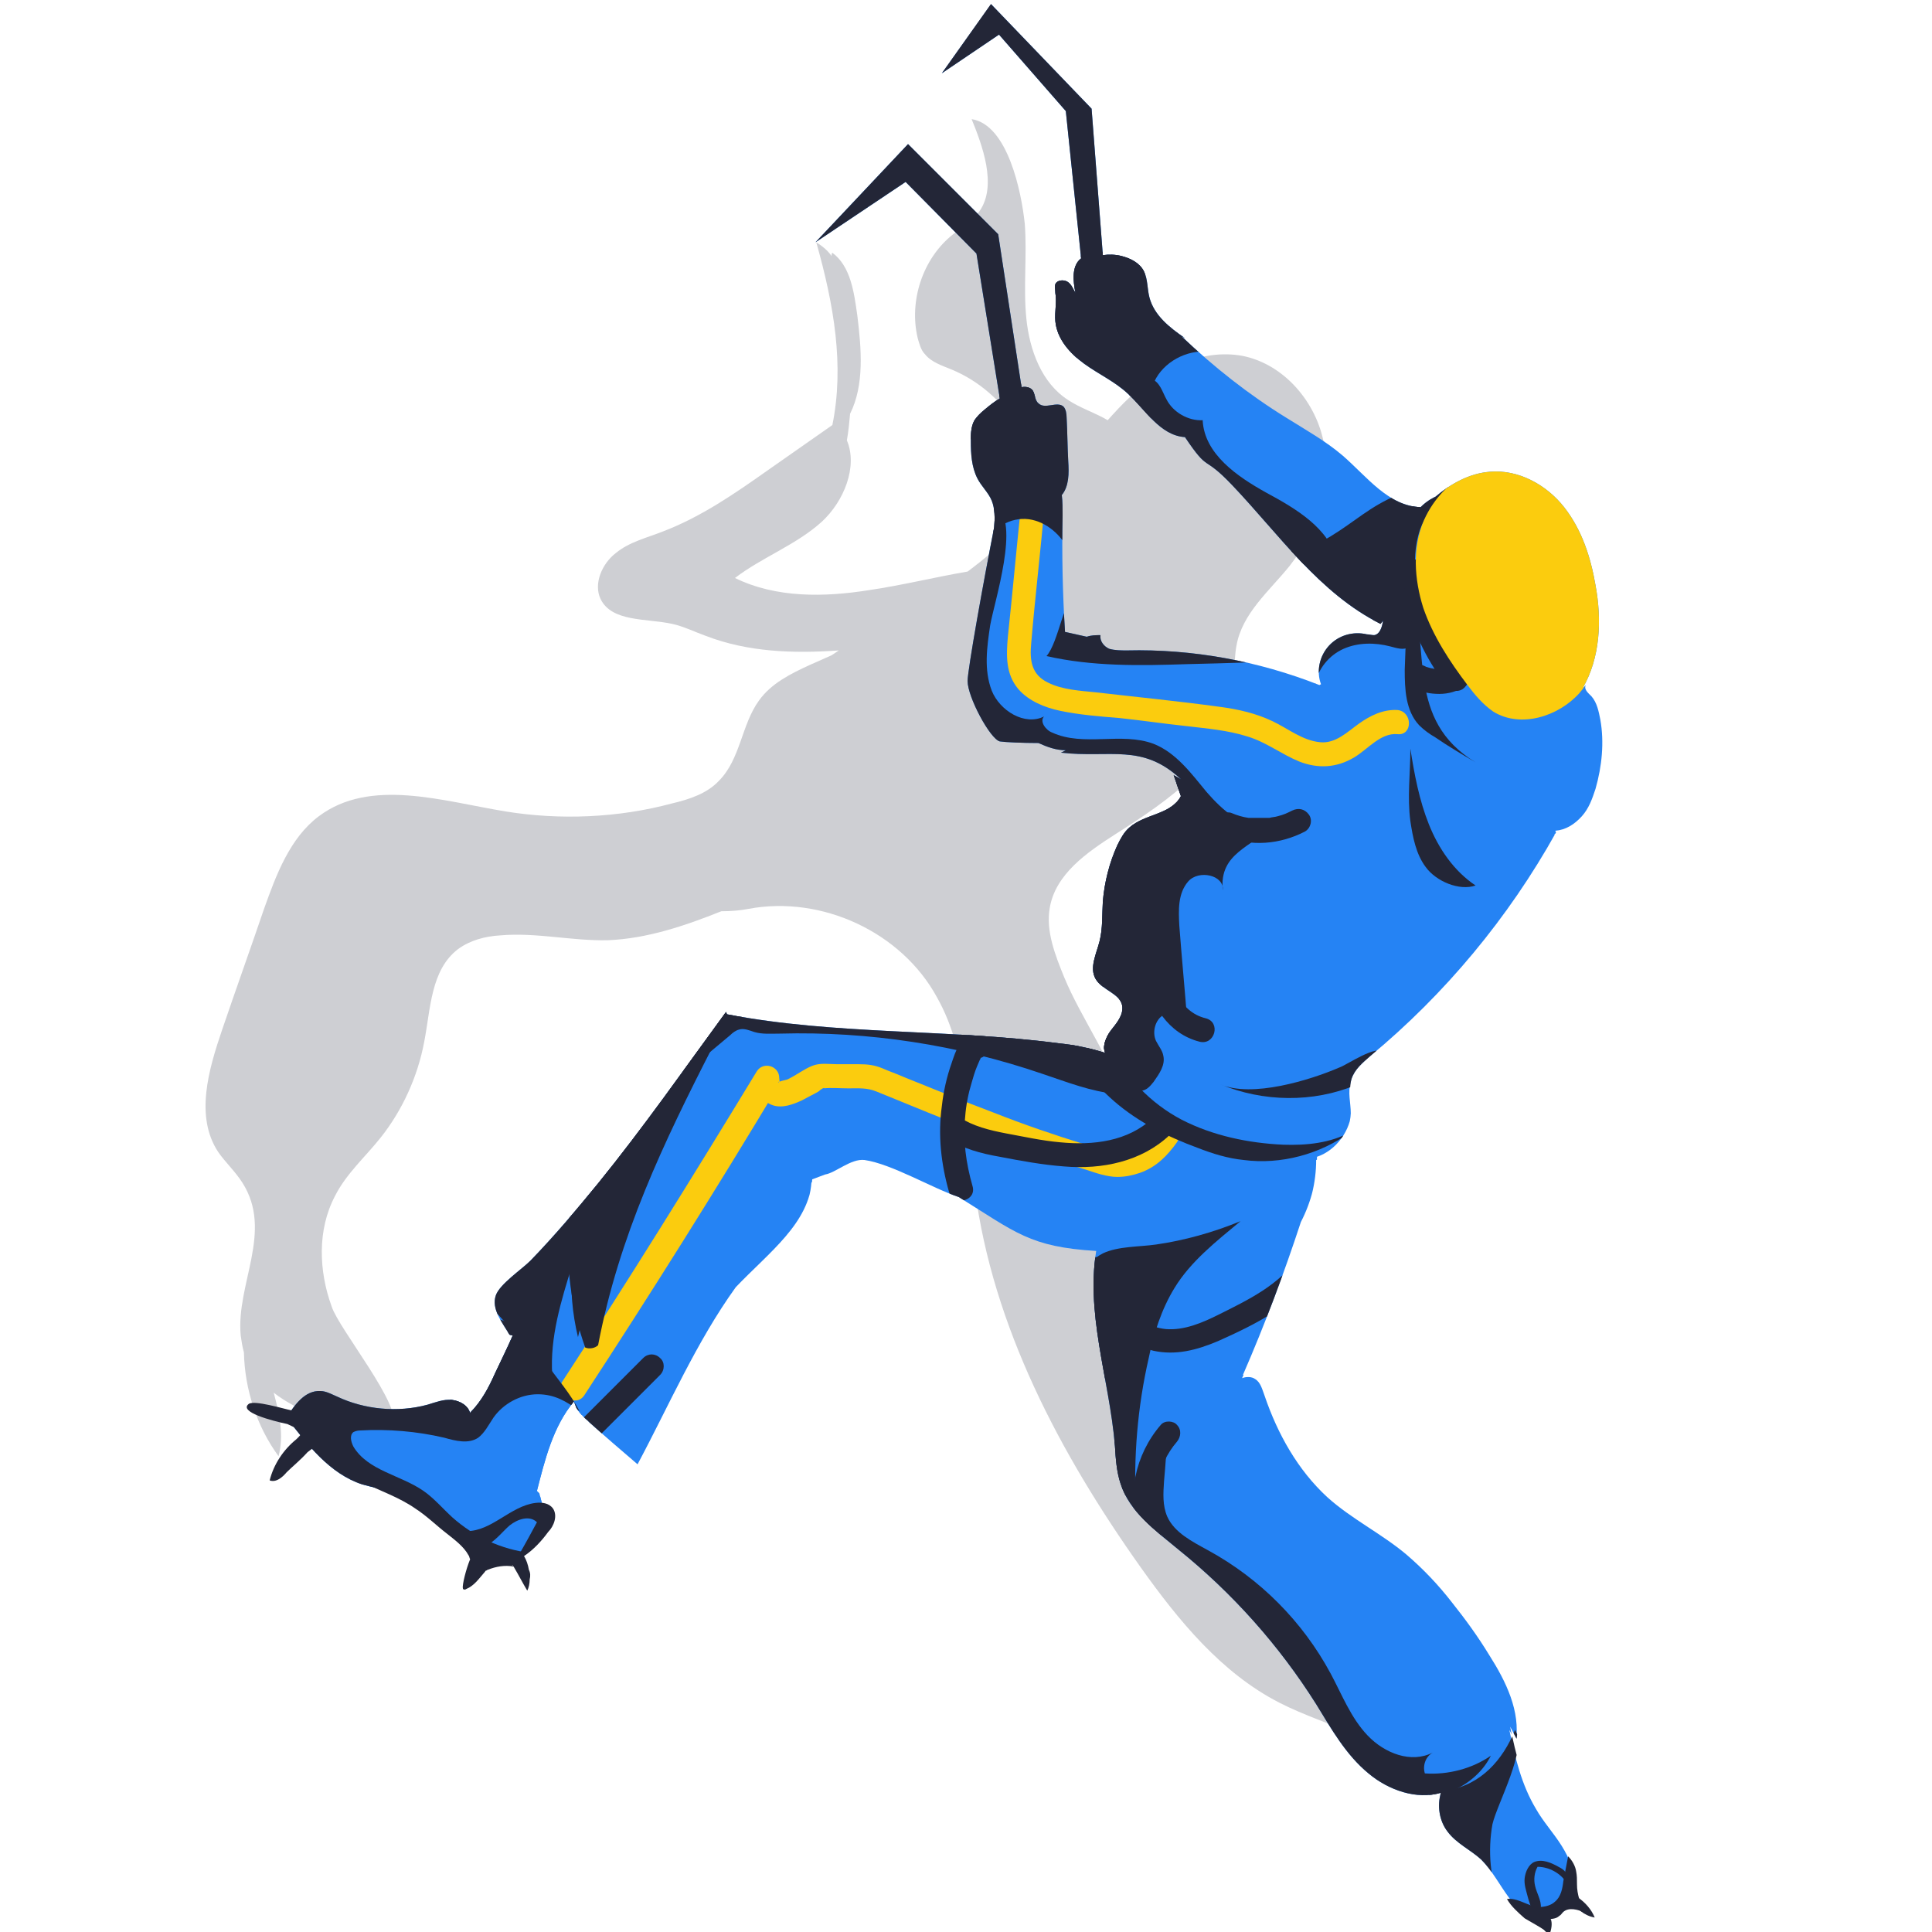 <?xml version="1.0" encoding="utf-8"?>
<!-- Generator: Adobe Illustrator 24.0.1, SVG Export Plug-In . SVG Version: 6.00 Build 0)  -->
<svg version="1.1" xmlns="http://www.w3.org/2000/svg" xmlns:xlink="http://www.w3.org/1999/xlink" x="0px" y="0px"
	 viewBox="0 0 240 240" style="enable-background:new 0 0 240 240;" xml:space="preserve">
<style type="text/css">
	.st0{fill:#232637;stroke:#232637;stroke-width:1.225;stroke-miterlimit:10;}
	.st1{fill:#2583F4;}
	.st2{opacity:0.22;fill:#232637;}
	.st3{opacity:0.26;clip-path:url(#SVGID_2_);}
	.st4{fill:#232637;}
	.st5{clip-path:url(#FREERIDE_9_);fill:#2583F4;}
	.st6{opacity:0.22;clip-path:url(#FREERIDE_9_);}
	.st7{clip-path:url(#SCI_NORDICO_3_);fill:#2583F4;}
	.st8{clip-path:url(#SCI_NORDICO_3_);}
	.st9{clip-path:url(#SVGID_4_);fill:#2583F4;}
	.st10{opacity:0.22;clip-path:url(#SVGID_4_);}
	.st11{clip-path:url(#SVGID_6_);fill:#2583F4;}
	.st12{opacity:0.22;clip-path:url(#SVGID_6_);}
	.st13{clip-path:url(#SVGID_8_);fill:#2583F4;}
	.st14{opacity:0.22;clip-path:url(#SVGID_8_);fill:#232637;}
	.st15{fill:none;}
	.st16{opacity:0.22;}
	.st17{clip-path:url(#SVGID_10_);fill:#F85629;}
	.st18{opacity:0.22;clip-path:url(#SVGID_10_);fill:#232637;}
	.st19{clip-path:url(#SVGID_12_);fill:#F85629;}
	.st20{opacity:0.22;clip-path:url(#SVGID_12_);}
	.st21{opacity:0.22;clip-path:url(#SVGID_12_);fill:#232637;}
	.st22{clip-path:url(#SVGID_14_);fill:#7AC91C;}
	.st23{opacity:0.22;clip-path:url(#SVGID_14_);}
	.st24{clip-path:url(#SVGID_16_);fill:#7AC91C;}
	.st25{opacity:0.22;clip-path:url(#SVGID_16_);}
	.st26{clip-path:url(#SVGID_18_);fill:#7AC91C;}
	.st27{opacity:0.22;clip-path:url(#SVGID_18_);}
	.st28{clip-path:url(#SVGID_20_);fill:#7AC91C;}
	.st29{opacity:0.22;clip-path:url(#SVGID_20_);}
	.st30{clip-path:url(#SVGID_22_);fill:#38CED6;}
	.st31{opacity:0.22;clip-path:url(#SVGID_22_);}
	.st32{fill:#38CED6;}
	.st33{clip-path:url(#SVGID_24_);fill:#38CED6;}
	.st34{opacity:0.22;clip-path:url(#SVGID_24_);fill:#232637;}
	.st35{clip-path:url(#SVGID_26_);fill:#38CED6;}
	.st36{opacity:0.22;clip-path:url(#SVGID_26_);fill:#232637;}
	.st37{clip-path:url(#SVGID_28_);fill:#38CED6;}
	.st38{opacity:0.22;clip-path:url(#SVGID_28_);}
	.st39{clip-path:url(#SVGID_30_);fill:#232637;}
	.st40{clip-path:url(#SVGID_32_);fill:#BE9C40;}
	.st41{opacity:0.22;clip-path:url(#SVGID_32_);}
	.st42{clip-path:url(#SVGID_34_);fill:#BE9C40;}
	.st43{opacity:0.22;clip-path:url(#SVGID_34_);fill:#232637;}
	.st44{clip-path:url(#SVGID_36_);fill:#BE9C40;}
	.st45{opacity:0.22;clip-path:url(#SVGID_36_);}
	.st46{clip-path:url(#SVGID_38_);fill:#7AC91C;}
	.st47{opacity:0.22;clip-path:url(#SVGID_38_);}
	.st48{clip-path:url(#SVGID_40_);fill:#879AA3;}
	.st49{opacity:0.22;clip-path:url(#SVGID_40_);}
	.st50{clip-path:url(#SVGID_42_);fill:#F85629;}
	.st51{opacity:0.22;clip-path:url(#SVGID_42_);}
	.st52{clip-path:url(#SVGID_44_);fill:#F85629;}
	.st53{opacity:0.22;clip-path:url(#SVGID_44_);}
	.st54{fill:#F85629;}
	.st55{clip-path:url(#SVGID_46_);fill:#232637;}
	.st56{clip-path:url(#SVGID_48_);}
	.st57{clip-path:url(#SVGID_50_);fill:#F85629;}
	.st58{opacity:0.22;clip-path:url(#SVGID_50_);}
	.st59{clip-path:url(#CIASPOLE_6_);}
	.st60{fill:#FFFFFF;}
	.st61{fill:#FBCC0E;}
	.st62{clip-path:url(#CASCATE_10_);}
	.st63{clip-path:url(#FREERIDE_11_);}
	.st64{clip-path:url(#FONDO_5_);}
	.st65{clip-path:url(#SCI_RIPIDO_8_);}
	.st66{clip-path:url(#SCI_ALPINISMO_4_);}
	.st67{clip-path:url(#ALPINISMO_6_);}
	.st68{clip-path:url(#BOULDERING_3_);}
	.st69{clip-path:url(#FERRATA_8_);}
	.st70{clip-path:url(#FALESIA_6_);}
	.st71{clip-path:url(#SVGID_52_);fill:#FFFFFF;}
	.st72{clip-path:url(#SVGID_52_);}
	.st73{clip-path:url(#TRAIL_RUNNING_8_);fill:#FFFFFF;}
	.st74{clip-path:url(#TRAIL_RUNNING_8_);}
	.st75{display:none;fill:#232637;}
	.st76{clip-path:url(#BICI_STRADA_6_);}
	.st77{clip-path:url(#TREKKING_7_);}
	.st78{clip-path:url(#SVGID_54_);}
	.st79{clip-path:url(#CANOA_8_);}
	.st80{clip-path:url(#SVGID_56_);fill:#FFFFFF;}
	.st81{clip-path:url(#SVGID_56_);}
	.st82{clip-path:url(#PARAPENDIO_5_);}
	.st83{clip-path:url(#SVGID_58_);}
	.st84{clip-path:url(#SVGID_60_);fill:#2583F4;}
	.st85{opacity:0.22;clip-path:url(#SVGID_60_);fill:#232637;}
	.st86{clip-path:url(#SVGID_62_);fill:#2583F4;}
	.st87{opacity:0.22;clip-path:url(#SVGID_62_);fill:#232637;}
	.st88{clip-path:url(#CIASPOLE_7_);}
	.st89{clip-path:url(#CASCATE_11_);}
	.st90{clip-path:url(#FREERIDE_12_);}
	.st91{clip-path:url(#FONDO_6_);}
	.st92{clip-path:url(#SCI_RIPIDO_9_);}
	.st93{clip-path:url(#SCI_ALPINISMO_5_);}
	.st94{clip-path:url(#ARRAMPICATA_3_);}
	.st95{clip-path:url(#ALPINISMO_7_);}
	.st96{clip-path:url(#BOULDERING_4_);}
	.st97{clip-path:url(#FERRATA_10_);}
	.st98{clip-path:url(#FALESIA_9_);}
	.st99{clip-path:url(#TRAIL_RUNNING_9_);fill:#7AC91C;}
	.st100{clip-path:url(#TRAIL_RUNNING_9_);}
	.st101{clip-path:url(#BICI_STRADA_7_);}
	.st102{fill:#7AC91C;}
	.st103{clip-path:url(#TREKKING_8_);}
	.st104{clip-path:url(#SVGID_64_);}
	.st105{clip-path:url(#CANOA_9_);}
	.st106{clip-path:url(#CANYONING_10_);}
	.st107{clip-path:url(#PARAPENDIO_6_);}
	.st108{fill:#BE9C40;}
	.st109{clip-path:url(#SVGID_66_);}
	.st110{fill:#879AA3;}
</style>
<g id="bgs">
</g>
<g id="Covers">
</g>
<g id="Launchers">
	<path id="CASCATE_6_" class="st2" d="M185.1,220.6c-5.3-10.4-15.8-18.8-23.8-27c-9.6-10-18.9-21.4-20.9-35.1
		c-1-7,0.9-14.9-0.9-21.7c-1.4-5.2-5.2-10.3-7.3-15.4c-1.1-2.7-2.3-5.7-1.8-8.6c0.7-4.2,4.6-6.9,8.2-9.2c6.6-4.2,14.2-9.3,14.8-17.2
		c0.1-2.1-0.2-4.1,0.2-6.2c0.7-4,4.1-6.8,6.6-9.9c3.3-4.2,5.2-9.7,4.3-15c-0.9-5.3-5-10.1-10.2-11.1c-5-0.9-10.1,1.6-13.8,5
		c-1,0.9-2,2-2.9,3c-1.5-0.9-3.4-1.5-4.9-2.5c-3.3-2.1-4.8-6.2-5.2-10.1c-0.4-3.9,0.1-7.9-0.2-11.8c-0.4-3.9-2.1-12.3-6.6-13
		c1.3,3.2,3.2,8.2,1,11.4c-0.8,1.2-2.2,2-3.3,2.9c-3.8,3-5.5,8.3-4.4,12.9c0.2,0.7,0.4,1.5,0.9,2c0.8,1,2.1,1.4,3.3,1.9
		c3.4,1.4,6.4,4,8.2,7.2c1.5,2.6,2.3,5.7,4.3,7.9c-3.1,3.7-6.6,7.1-10.5,10c-4.1,0.7-8.1,1.7-12.2,2.3c-5.6,0.9-11.6,1-16.7-1.5
		c3.4-2.6,7.6-4.1,10.8-7c2.7-2.5,4.5-6.8,3.1-10.1c0.2-1.1,0.3-2.2,0.4-3.3c1.8-3.6,1.4-8.1,0.9-12.2c-0.4-2.8-0.8-6.1-3.1-7.8
		c-0.1,0.1-0.1,0.2-0.1,0.4c-0.5-0.7-1.1-1.2-1.9-1.7c2.2,7.8,3.5,15.3,2,22.7c-2.7,1.9-5.3,3.7-8,5.6c-4.1,2.9-8.3,5.8-13,7.6
		c-2,0.8-4.2,1.3-5.9,2.7c-1.7,1.3-2.8,3.8-1.9,5.7c1.4,2.9,5.7,2.4,8.9,3.1c1.4,0.3,2.8,1,4.2,1.5c5.2,2,10.8,2.2,16.5,1.8
		c-0.3,0.2-0.6,0.4-0.9,0.6c-0.9,0.4-1.8,0.8-2.7,1.2c-2.4,1.1-4.8,2.3-6.3,4.4c-2.2,3-2.3,7.3-5,10c-1.5,1.6-3.7,2.3-5.8,2.8
		c-6.7,1.8-13.9,2.1-20.7,1c-7.9-1.3-16.8-4.2-23.2,0.6c-3.6,2.7-5.3,7.3-6.8,11.5c-1.7,5-3.5,10-5.2,15c-1.7,5-3.4,10.8-0.5,15.2
		c0.9,1.3,2.1,2.4,3,3.8c3.9,6.1-0.8,12.6-0.2,19c0.1,0.7,0.2,1.4,0.4,2.1c0.1,4.6,1.6,9.2,4.3,12.9c0.7-2.6,0.1-5.3-0.6-7.9
		c1.5,1.2,3.4,2.1,5.3,3c1.7,0.8,8.1,3.7,9.5,1.1c1.3-2.3-6.7-12-7.6-14.8c-1.6-4.4-1.8-9.5,0.4-13.7c1.4-2.8,3.8-4.9,5.7-7.3
		c2.7-3.4,4.6-7.6,5.4-11.9c0.8-4.1,0.8-8.9,4.2-11.5c1.5-1.1,3.4-1.6,5.2-1.7c4.5-0.4,8.9,0.7,13.4,0.6c4.9-0.2,9.6-1.8,14.1-3.6
		c1.2,0,2.4-0.1,3.4-0.3c9.1-1.7,19,2.9,23.4,11c4,7.1,3.7,15.7,4.7,23.8c2.2,17.1,10.6,32.9,20.6,47c4.7,6.6,10,13.1,17.2,16.8
		c3.1,1.6,6.4,2.6,9.6,4.1C171.5,216.9,191.1,232.5,185.1,220.6z"/>
	<g id="CASCATE_9_">
		<defs>
			<path id="CASCATE_1_" d="M67,185.5l-0.3-0.3c1-3.9,2-8,4.6-11.1l0.3,0.8c0.5,0.8,1.2,1.5,2,2l-0.6-0.4c2,1.8,4.1,3.6,6.2,5.4
				c3.9-7.3,7.3-15.2,12.2-22c4.2-4.4,9.1-7.9,9.5-13.4l1.6-0.6c1.3-0.2,3.2-2,4.9-1.8c3.4,0.5,8.4,3.5,11.7,4.6
				c7.1,4.4,8.8,6.2,17.1,6.7l0.1-0.7c-1.6,8.2,1.5,16.5,2.2,24.9c0.1,1.6,0.2,3.2,0.7,4.7c1.1,3.5,4.3,5.8,7.2,8.2
				c6.7,5.4,12.5,11.9,17.1,19.2c1.9,3.1,3.7,6.3,6.5,8.6c2.5,2.1,6,3.3,9,2.4c-0.5,1.6-0.2,3.5,0.8,4.8c1.1,1.5,2.9,2.3,4.2,3.5
				c1.4,1.4,2.3,3.2,3.5,4.8c1.2,1.6,3.1,2.9,5.1,2.5c1.8-0.4,3.1-2.3,3.2-4.1s-0.7-3.7-1.7-5.3c-1-1.6-2.3-3-3.2-4.6
				c-1.8-3-2.6-6.4-3.3-9.8l0.8,1.5c0.6-3.8-1.2-7.5-3.3-10.8c-1.4-2.3-3-4.5-4.6-6.5c-1.7-2.2-3.6-4.2-5.7-6
				c-3.1-2.6-6.8-4.4-9.8-7.1c-3.7-3.4-6.2-7.9-7.8-12.6c-0.3-0.8-0.5-1.7-1.2-2.1c-0.4-0.3-1.1-0.3-1.6-0.1
				c2.7-6.2,5.1-12.6,7.2-19c1.3-2.5,2-5.3,2-8.1c2.4-0.8,4.2-3.3,4.3-5.8c0-1.3-0.4-2.6,0-3.9c0.4-1.2,1.4-2,2.3-2.8
				c9.3-7.7,17.2-17.2,23.1-27.8l-0.1-0.2c1.3-0.1,2.4-0.8,3.3-1.8s1.3-2.2,1.7-3.4c0.8-2.8,1.1-5.8,0.6-8.6c-0.2-1-0.4-2.1-1.1-2.9
				c-0.4-0.4-1-0.9-0.7-1.4l-0.4,0.4c2.2-3.8,2.4-8.5,1.6-12.8c-0.6-3.5-1.7-6.9-3.9-9.7s-5.7-4.7-9.2-4.4c-2.6,0.2-4.9,1.5-6.9,3.2
				l0.1-0.1c-0.8,0.4-1.5,0.9-2.1,1.6l0.3-0.3c-4-0.1-6.7-3.8-9.7-6.4c-2.1-1.8-4.6-3.2-7-4.7c-4.7-2.9-9-6.3-13-10.1l0.4,0.2
				c-1.9-1.3-3.8-2.8-4.4-5c-0.3-1.1-0.2-2.3-0.7-3.3c-0.5-1-1.6-1.6-2.8-1.9c-0.8-0.2-1.6-0.2-2.3-0.1l-1.4-18.2l-12.5-13L117,9.1
				l7.1-4.8l8.3,9.5l1.9,18.3c-1.2,0.9-1,2.8-0.7,4.3c-0.3-0.5-0.5-1.1-1-1.4c-0.5-0.3-1.3-0.2-1.5,0.3c-0.1,0.3,0,0.7,0,1.1
				c0.2,1.1-0.1,2.3,0,3.5c0.2,2.2,1.8,4,3.6,5.3c1.8,1.3,3.8,2.2,5.4,3.7c2.2,2,4,5.2,7.1,5.4c3.1,4.6,2.1,2,5.9,6
				c5.8,6.1,10.8,13.4,18.4,17.2l0.3-0.4c-0.1,0.8-0.4,1.7-1.1,1.8c-0.3,0-0.6-0.1-0.9-0.1c-1.7-0.4-3.5,0.1-4.7,1.4
				c-1.2,1.3-1.6,3.2-1,4.8l-0.2,0.1c-7.6-3-15.8-4.5-23.9-4.3c-0.7,0-1.5,0-2.2-0.2c-0.7-0.3-1.2-1-1.1-1.7c-0.6,0-1.1,0-1.7,0.2
				l-2.7-0.6c-0.3-4.8-0.4-9.7-0.3-14.5c0-0.8,0-1.7-0.1-2.5l0,0c0.9-1.1,0.9-2.7,0.8-4.2c-0.1-1.8-0.1-3.6-0.2-5.4
				c0-0.5-0.1-1.1-0.4-1.4c-0.8-0.7-2.3,0.4-3.1-0.4c-0.5-0.4-0.4-1.3-0.8-1.7c-0.3-0.3-0.8-0.4-1.3-0.3l-2.9-19l-11.2-11.2
				l-11.5,12.2l11.2-7.5l8.8,8.9l2.9,18c-0.7,0.4-1.3,0.9-1.9,1.4c-0.5,0.4-1,0.9-1.3,1.4c-0.4,0.8-0.4,1.7-0.4,2.5
				c0,1.6,0.1,3.2,0.8,4.6c0.5,1,1.4,1.8,1.8,2.8c0.4,1,0.4,2.2,0.3,3.3c-1.3,6.6-3.3,17.7-3.3,19.1c0,2,2.8,7.2,4,7.5
				c0.6,0.1,2.8,0.2,4.8,0.2c1.1,0.5,2.2,0.9,3.4,0.9l-0.6,0.3c6.1,0.7,10.1-1.2,14.9,3.3l-0.9-0.5l0.9,2.6
				c-1.2,2.3-4.5,2.2-6.4,3.9c-0.7,0.6-1.1,1.4-1.5,2.2c-1,2.2-1.6,4.6-1.8,7c-0.1,1.6,0,3.3-0.4,4.9c-0.4,1.6-1.3,3.3-0.5,4.7
				c0.8,1.4,3,1.8,3.3,3.3c0.2,1.2-0.7,2.2-1.4,3.1c-0.6,0.8-1.1,2-0.7,2.8c-1.9-0.6-3.8-1-5.8-1.2c-13.7-1.8-27.6-1-41.2-3.6
				l-0.1-0.3c-5.2,7.1-10.3,14.4-15.9,21.3c-2.7,3.3-5.4,6.5-8.4,9.6c-1.1,1.1-3.8,2.9-4.3,4.3c-0.6,1.7,0.8,3.4,1.7,4.9l0.4,0.1
				c-0.7,1.6-1.5,3.2-2.2,4.7c-0.8,1.8-1.7,3.5-3.1,4.9l0,0.1c-0.2-1-1.3-1.6-2.3-1.7c-1-0.1-2,0.3-3,0.6c-3.7,1-7.8,0.6-11.2-1
				c-0.7-0.3-1.4-0.7-2.1-0.7c-1.9-0.1-3.2,1.7-4.2,3.3c2.6,3.4,5.4,7,9.4,8.3c1.4,0.4,2.8,0.6,4.2,1.1c3.3,1.2,5.6,4.1,8.5,6.2
				c1.7,1.2,3.6,2.1,5.7,2.7c1.8-1.5,3.4-3.3,4.5-5.4"/>
		</defs>
		<clipPath id="CASCATE_10_">
			<use xlink:href="#CASCATE_1_"  style="overflow:visible;"/>
		</clipPath>
		<g class="st62">
			<g>
				<path id="CASCATE_2_" class="st1" d="M198.9,89.3c-0.2-1-0.4-2.1-1.1-2.9c-0.4-0.4-1-0.9-0.7-1.4l-0.4,0.4
					c2.2-3.8,2.4-8.5,1.6-12.8c-0.6-3.5-1.7-6.9-3.9-9.7s-5.7-4.7-9.2-4.4c-2.6,0.2-4.9,1.5-6.9,3.2l0.1-0.1
					c-0.8,0.4-1.5,0.9-2.1,1.6l0.3-0.3c-4-0.1-6.7-3.8-9.7-6.4c-2.1-1.8-4.6-3.2-7-4.7c-4.7-2.9-9-6.3-13-10.1l0.4,0.2
					c-1.9-1.3-3.8-2.8-4.4-5c-0.3-1.1-0.2-2.3-0.7-3.3c-0.5-1-1.6-1.6-2.8-1.9c-0.8-0.2-1.6-0.2-2.3-0.1l-1.4-18.2l-12.5-13L117,9.1
					l7.1-4.8l8.3,9.5l1.9,18.3c-1.2,0.9-1,2.8-0.7,4.3c-0.3-0.5-0.5-1.1-1-1.4c-0.5-0.3-1.3-0.2-1.5,0.3c-0.1,0.3,0,0.7,0,1.1
					c0.2,1.1-0.1,2.3,0,3.5c0.2,2.2,1.8,4,3.6,5.3c1.8,1.3,3.8,2.2,5.4,3.7c2.2,2,4,5.2,7.1,5.4c3.1,4.6,2.1,2,5.9,6
					c5.8,6.1,10.8,13.4,18.4,17.2l0.3-0.4c-0.1,0.8-0.4,1.7-1.1,1.8c-0.3,0-0.6-0.1-0.9-0.1c-1.7-0.4-3.5,0.1-4.7,1.4
					c-1.2,1.3-1.6,3.2-1,4.8l-0.2,0.1c-7.6-3-15.8-4.5-23.9-4.3c-0.7,0-1.5,0-2.2-0.2c-0.7-0.3-1.2-1-1.1-1.7c-0.6,0-1.1,0-1.7,0.2
					l-2.7-0.6c-0.3-4.8-0.4-9.7-0.3-14.5c0-0.8,0-1.7-0.1-2.5l0,0c0.9-1.1,0.9-2.7,0.8-4.2c-0.1-1.8-0.1-3.6-0.2-5.4
					c0-0.5-0.1-1.1-0.4-1.4c-0.8-0.7-2.3,0.4-3.1-0.4c-0.5-0.4-0.4-1.3-0.8-1.7c-0.3-0.3-0.8-0.4-1.3-0.3l-2.9-19l-11.2-11.2
					l-11.5,12.2l11.2-7.5l8.8,8.9l2.9,18c-0.7,0.4-1.3,0.9-1.9,1.4c-0.5,0.4-1,0.9-1.3,1.4c-0.4,0.8-0.4,1.7-0.4,2.5
					c0,1.6,0.1,3.2,0.8,4.6c0.5,1,1.4,1.8,1.8,2.8c0.4,1,0.4,2.2,0.3,3.3c-1.3,6.6-3.3,17.7-3.3,19.1c0,2,2.8,7.2,4,7.5
					c0.6,0.1,2.8,0.2,4.8,0.2c1.1,0.5,2.2,0.9,3.4,0.9l-0.6,0.3c6.1,0.7,10.1-1.2,14.9,3.3l-0.9-0.5l0.9,2.6
					c-1.2,2.3-4.5,2.2-6.4,3.9c-0.7,0.6-1.1,1.4-1.5,2.2c-1,2.2-1.6,4.6-1.8,7c-0.1,1.6,0,3.3-0.4,4.9c-0.4,1.6-1.3,3.3-0.5,4.7
					c0.8,1.4,3,1.8,3.3,3.3c0.2,1.2-0.7,2.2-1.4,3.1c-0.6,0.8-1.1,2-0.7,2.8c-1.9-0.6-3.8-1-5.8-1.2c-13.7-1.8-27.6-1-41.2-3.6
					l-0.1-0.3c-5.2,7.1-10.3,14.4-15.9,21.3c-2.7,3.3-5.4,6.5-8.4,9.6c-1.1,1.1-3.8,2.9-4.3,4.3c-0.6,1.7,0.8,3.4,1.7,4.9l0.4,0.1
					c-0.7,1.6-1.5,3.2-2.2,4.7c-0.8,1.8-1.7,3.5-3.1,4.9l0,0.1c-0.2-1-1.3-1.6-2.3-1.7c-1-0.1-2,0.3-3,0.6c-3.7,1-7.8,0.6-11.2-1
					c-0.7-0.3-1.4-0.7-2.1-0.7c-1.9-0.1-3.2,1.7-4.2,3.3c2.6,3.4,5.4,7,9.4,8.3c1.4,0.4,2.8,0.6,4.2,1.1c3.3,1.2,5.6,4.1,8.5,6.2
					c1.7,1.2,3.6,2.1,5.7,2.7c1.8-1.5,3.4-3.3,4.5-5.4c0.3-0.6,0.6-1.3,0.5-2c-0.1-0.7-0.8-1.3-1.5-1.1l-0.3-0.3c1-3.9,2-8,4.6-11.1
					l0.3,0.8c0.5,0.8,1.2,1.5,2,2l-0.6-0.4c2,1.8,4.1,3.6,6.2,5.4c3.9-7.3,7.3-15.2,12.2-22c4.2-4.4,9.1-7.9,9.5-13.4l1.6-0.6
					c1.3-0.2,3.2-2,4.9-1.8c3.4,0.5,8.4,3.5,11.7,4.6c7.1,4.4,8.8,6.2,17.1,6.7l0.1-0.7c-1.6,8.2,1.5,16.5,2.2,24.9
					c0.1,1.6,0.2,3.2,0.7,4.7c1.1,3.5,4.3,5.8,7.2,8.2c6.7,5.4,12.5,11.9,17.1,19.2c1.9,3.1,3.7,6.3,6.5,8.6c2.5,2.1,6,3.3,9,2.4
					c-0.5,1.6-0.2,3.5,0.8,4.8c1.1,1.5,2.9,2.3,4.2,3.5c1.4,1.4,2.3,3.2,3.5,4.8c1.2,1.6,3.1,2.9,5.1,2.5c1.8-0.4,3.1-2.3,3.2-4.1
					s-0.7-3.7-1.7-5.3c-1-1.6-2.3-3-3.2-4.6c-1.8-3-2.6-6.4-3.3-9.8l0.8,1.5c0.6-3.8-1.2-7.5-3.3-10.8c-1.4-2.3-3-4.5-4.6-6.5
					c-1.7-2.2-3.6-4.2-5.7-6c-3.1-2.6-6.8-4.4-9.8-7.1c-3.7-3.4-6.2-7.9-7.8-12.6c-0.3-0.8-0.5-1.7-1.2-2.1
					c-0.4-0.3-1.1-0.3-1.6-0.1c2.7-6.2,5.1-12.6,7.2-19c1.3-2.5,2-5.3,2-8.1c2.4-0.8,4.2-3.3,4.3-5.8c0-1.3-0.4-2.6,0-3.9
					c0.4-1.2,1.4-2,2.3-2.8c9.3-7.7,17.2-17.2,23.1-27.8l-0.1-0.2c1.3-0.1,2.4-0.8,3.3-1.8s1.3-2.2,1.7-3.4
					C199.1,95.2,199.3,92.2,198.9,89.3z"/>
				<path class="st1" d="M64.9,193.1c-0.4,0.5-0.8,1-1.4,1.1c-0.6,0.2-1.2,0-1.7-0.1c-4.2-1.3-7.2-5.1-11.1-7.2
					c-3.9-2.2-9.1-3-11.1-7c-0.5-0.9-0.7-2,0-2.8c0.4-0.5,1.2-0.7,1.8-0.8c2.1-0.3,4.3-0.2,6.3,0.4c1.6,0.5,3.4,1.2,4.9,0.5
					c1.3-0.6,2-2,3-3c1.2-1.3,2.8-2,4.1-3.2c1.5-1.5,2.3-3.6,3.5-5.4c1.2-1.8,3.2-3.4,5.3-2.9c1.9,0.4,3.1,2.2,3.8,4
					c0.8,2.2,1.8,3.9,1.2,6.1c-0.6,2.2-2.2,4.5-2.9,6.7C69.1,184.2,67.9,189.1,64.9,193.1z"/>
				<path class="st4" d="M56.8,172.1c-0.4,0.5-0.7,1.1-0.9,1.8s-0.2,1.4,0.1,1.9c0.6,0.8,1.7,0.5,2.6-0.1c1.6-1.2,6.3-5.6,6.1-8.2
					c-0.2-3-4.8,2.9-6,3.8c-1,0.7-2,1.5-2.6,2.7c0.4,1,1.3,1.4,2.2,1.2c0.9-0.1,1.8-0.7,2.6-1.3c1.3-1,2.5-2.3,3.6-3.7
					c1.7-2.2,3.3-7.6-0.5-5.4C61.3,166.5,58.8,169.3,56.8,172.1z"/>
			</g>
			<path class="st4" d="M161,68.4c3.1-0.6,5.7-2.7,8.3-4.5c2.6-1.8,5.7-3.5,8.8-2.9c-1.3,2.4-4.5,3.6-4.8,6.2
				c-0.2,1.2,0.3,2.4,0.5,3.6c0.3,2.5-1.1,4.9-2.5,7c-3.4,0.4-6.7-1.2-9.6-3.1c-1.3-0.8-2.6-1.8-3.4-3c-0.4-0.6-1.5-2.9-0.7-3.5
				C158,67.9,160.2,68.6,161,68.4z"/>
			<path class="st61" d="M126.9,62.2c-0.6,5.6-1.1,11.3-1.7,16.9c-0.2,2.3-0.3,4.6,1.3,6.5c1.3,1.5,3.3,2.3,5.2,2.7
				c2.4,0.5,4.9,0.7,7.4,0.9c2.8,0.3,5.5,0.7,8.3,1c2.5,0.3,5.1,0.5,7.6,1.3c2.3,0.7,4.2,2.2,6.4,3.1c2.3,0.9,4.6,0.8,6.8-0.5
				c1.7-1,3.3-3.1,5.4-2.9c1.9,0.2,1.9-2.8,0-3c-1.8-0.1-3.4,0.7-4.8,1.7c-1.4,1-2.9,2.5-4.8,2.3c-2.2-0.2-4-1.7-5.9-2.6
				c-2.1-1-4.3-1.5-6.6-1.8c-5.1-0.7-10.2-1.2-15.4-1.8c-1.9-0.2-4.1-0.3-5.9-1.2c-2.1-1-2.3-2.8-2.1-4.9c0.5-5.9,1.2-11.7,1.7-17.6
				C130.1,60.3,127.1,60.3,126.9,62.2L126.9,62.2z"/>
			<path class="st4" d="M176.3,62.1c-1,1-2.1,2-2.7,3.3c-1,2-0.8,4.3-1,6.5s-0.9,4.7-2.9,5.7c-1.4,0.7-3.2,0.5-4.5,1.4
				c-1.8,1.2-1.9,3.8-1.8,6c0.3-1.9,1.7-3.6,3.5-4.4s3.9-0.8,5.8-0.3c0.8,0.2,1.6,0.5,2.3,0.1c0.6-0.4,0.8-1.2,0.9-1.9
				c0.5-4.2-0.9-8.7,0.5-12.7c0.9-2.5,2.8-4,4.1-6.1C178.9,59.2,177.2,61.2,176.3,62.1z"/>
			<path class="st4" d="M139.8,31.1c1.8,0,4,0.4,4.7,2.1c0.7,1.6-0.1,3.6,0.7,5.1c0.4,0.8,1.2,1.3,1.9,1.8c1.2,1,2.3,2.2,3,3.6
				c-2.7-0.3-5.6,1.3-6.7,3.7c-1.2,2.5-0.6,5.7,1.4,7.6c-2.5-2.9-6.2-4.3-9.3-6.5c-1.4-1-2.7-2.1-3.8-3.4c-1.8-2.1-3.3-4.7-3.2-7.4
				C128.8,32,135.3,31.2,139.8,31.1z"/>
			<path class="st4" d="M121.7,51c-0.7,0.5-1.3,1.1-1.7,1.9c-0.4,0.8-0.6,1.8-0.6,2.7c0,1.9,0.4,3.8,1.2,5.5c1,2.2,2.7,4.4,2,6.7
				c0.5-2.2,2.9-3.6,5.2-3.3c2.2,0.3,4.1,2,5,4c-0.3-2.2-0.2-4.5,0.4-6.7c0.5-1.8,1.2-3.6,1.6-5.5c0.4-1.9,0.3-3.9-0.8-5.5
				c-1.1-1.6-4.2-3.4-6.2-3.3C125.7,47.5,123.1,49.8,121.7,51z"/>
			<path class="st61" d="M72.6,173.3c8.3-12.7,16.4-25.6,24.2-38.6c-0.9-0.3-1.9-0.5-2.8-0.8c0,1.4,0.5,2.9,2,3.4
				c1.2,0.4,2.5-0.1,3.6-0.6c0.6-0.3,1.1-0.6,1.7-0.9c0.2-0.1,0.4-0.2,0.6-0.4c0.1-0.1,0.2-0.1,0.3-0.2c0.2-0.1,0.3,0,0.1,0
				c1-0.1,2.1,0,3.1,0c1.2,0,2.3-0.1,3.5,0.4c8.6,3.5,17.1,7.1,26,9.7c1.2,0.4,2.6,0.9,3.9,0.9c1,0,1.9-0.2,2.8-0.5
				c2-0.7,3.4-2.1,4.6-3.8c1.1-1.6-1.5-3.1-2.6-1.5c-0.8,1.2-1.9,2.1-3.3,2.5c-1.9,0.5-3.6-0.2-5.4-0.7c-3.9-1.2-7.7-2.5-11.5-4
				c-3.7-1.4-7.4-2.9-11.1-4.4c-0.9-0.4-1.8-0.7-2.7-1.1c-1-0.4-1.8-0.5-2.9-0.5c-0.9,0-1.8,0-2.7,0c-1,0-2.1-0.2-3.1,0.2
				c-1,0.4-1.9,1.1-2.9,1.6c-0.3,0.2-0.9,0.2-1.2,0.4c-0.3,0.2,0-0.2,0,0.1c0.1,0.3,0-0.6,0-0.6c0-1.5-2-2.1-2.8-0.8
				c-7.9,13-15.9,25.9-24.2,38.6C69,173.4,71.6,174.9,72.6,173.3L72.6,173.3z"/>
			<path class="st4" d="M157,103.3c-1.4-0.6-3.1-0.6-4.4,0.2c-1.3,0.7-2.2,2.3-2,3.8c-0.2-0.9-0.5-1.8-1.1-2.4
				c-0.6-0.7-1.6-1-2.4-0.8c-1.3,0.4-1.8,2-2.1,3.3c-0.5,2.4-1.1,4.8-1.6,7.2c0-1.1-0.1-2.2-0.6-3.1c-0.5-0.9-1.6-1.6-2.6-1.3
				c-0.7,0.2-1.3,0.9-1.5,1.7c-0.2,0.7-0.2,1.5-0.2,2.3c0,2.7-0.5,5.4-1.3,8c-0.2,0.5-0.5,1.2-1,1.2c-0.4,0.1-0.8-0.2-1.1-0.5
				c-3-2.5-4.5-6.5-4.3-10.4c0.2-3.9,2.1-7.6,5-10.2c1.6-1.5,3.5-2.8,5.6-3.7c1.3-0.6,3.8-1.9,5.3-1.2c0.7,0.4,1.4,1.6,2,2.1
				c0.8,0.7,1.7,1.3,2.6,1.9C153.1,102.4,155.1,102.5,157,103.3z"/>
			<path class="st4" d="M138.8,130.6c-0.2,0.2-0.4,0.4-0.7,0.5c-0.7,0.1-1.1-0.6-1.5-1.2c-0.4-0.5-0.9-1-1.5-1.3
				c-0.2-0.1-0.3-0.2-0.4-0.3c-0.1-0.3,0.1-0.5,0.3-0.7c1-1.1,3.4-4.9,5-3C141.4,126.2,140.1,129.3,138.8,130.6z"/>
			<path class="st4" d="M138,129.8c1.7,4,5,7.3,8.8,9.3c3.9,2,8.3,2.9,12.6,3.1c2.9,0.1,5.9-0.2,8.4-1.6c-3.8,2.8-8.7,4.1-13.3,3.5
				c-2-0.2-3.9-0.8-5.7-1.5c-3.8-1.4-7.4-3.2-10.4-5.8c-3-2.6-5.5-6-6.6-9.8L138,129.8z"/>
			<path class="st4" d="M154.5,151.6c-6.4,3.6-13.8,5.1-21.1,4.4c0.3,0,1,8.8,1.1,9.7c0.2,1.6,0.4,3.3,0.6,4.9
				c0.1,1.3,0,3.2,0.6,4.4c1.1-0.8,1.5-4,2-5.3c0.8-1.9,1.7-3.7,2.8-5.4c2.2-3.4,4.9-6.5,8.1-9C150.5,153.9,152.4,152.7,154.5,151.6
				z"/>
			<path class="st4" d="M127.6,131.5c4.4,1.7,8.8,3.3,13.2,5c-1.3-1.3-2.7-2.7-4-4c-1.3-1.3-2.7-2.7-4.3-3.7
				c-2.1-1.3-4.6-1.8-7.1-2.2c-2.6-0.4-5.2-0.8-7.9-1c-1.6-0.1-5.3-0.7-6.1,1.2c2.4,1,5.5,1,8.1,1.8
				C122.3,129.5,125,130.5,127.6,131.5z"/>
			<path class="st4" d="M68.6,170.8c-0.3-4.7,1.1-9.2,2.5-13.7c-0.3,3,0,6.1,0.7,9c1-4.3,2.2-8.6,3.5-12.8c1-3.1,2.1-6.2,3.5-9.1
				c3.8-7.9,9.9-14.3,16-20.6c-1.9,0.4-3.7,1.4-5.4,2.5c-2.8,1.8-5.4,4-7.9,6.2c-4.8,4.3-9.3,9-13.5,14c-2.1,2.5-4.1,5.1-5.9,7.8
				c-0.9,1.3-2,2.7-2.8,4.1c-0.8,1.5-0.1,2.1,0.9,3.3C63,164.5,65.8,167.6,68.6,170.8z"/>
			<path class="st4" d="M185.4,226.6c-0.6,3.3-0.3,6.9,1,10c-0.9-2-2.8-3.2-4.7-4.2c-1.9-1-3.9-2.1-5.1-3.9c-1.2-1.8-1-4.7,1-5.6
				c0.7-0.3,1.5-0.4,2.2-0.5c4.2-0.7,6.9-3.8,8.4-7.5C189.8,217.2,186,224,185.4,226.6z"/>
			<path class="st4" d="M183.3,110c-2.7-1.8-4.6-4.6-5.8-7.6c-1.2-3-1.8-6.2-2.3-9.4c0,3.1-0.4,6,0,9c0.3,2,0.7,4.1,1.9,5.7
				C178.4,109.5,181.3,110.7,183.3,110z"/>
			<path class="st4" d="M151.6,134.7c5.3,2.2,11.5,2.3,16.8,0.1c1-0.4,5.2-2.6,3.6-4.1c-1-1-4.7,1.6-5.6,1.9
				C162.7,134.2,155.5,136.4,151.6,134.7z"/>
			<path class="st4" d="M183.3,94.7c-1.7-1-3.4-2-5-3.1c-0.7-0.4-1.4-0.9-2-1.5c-1.7-1.8-1.8-4.5-1.8-6.9c0.1-3.5,0.3-7,0.8-10.5
				C177.7,80.8,174.6,89.4,183.3,94.7z"/>
			<path class="st4" d="M142.3,107.5c0.9,4.5-0.7,9.1,0,13.6c0.6,3.7,2.8,7.3,6.7,8.3c1.9,0.5,2.7-2.4,0.8-2.9
				c-3.4-0.8-4.6-4.6-4.7-7.7c-0.1-4.1,0.9-8,0.1-12.1C144.9,104.8,142,105.6,142.3,107.5L142.3,107.5z"/>
			<g>
				<g>
					<path class="st4" d="M150.3,104.6c1.9,0,1.9-3,0-3C148.4,101.6,148.4,104.6,150.3,104.6L150.3,104.6z"/>
				</g>
			</g>
			<path class="st4" d="M121,128.3c-1.7,0.4-2.3,2.3-2.8,3.8c-0.6,1.7-1,3.5-1.2,5.3c-0.5,3.6-0.1,7.2,0.9,10.7
				c0.6,1.8,3.5,1.1,2.9-0.8c-0.8-2.8-1.2-5.7-0.9-8.6c0.1-1.4,0.4-2.9,0.8-4.2c0.2-0.7,0.4-1.4,0.7-2.1c0.1-0.2,0.2-0.5,0.3-0.7
				c0.1-0.1,0.1-0.3,0.2-0.4c-0.1,0-0.1,0.1,0,0.1C123.6,130.7,122.8,127.9,121,128.3L121,128.3z"/>
			<path class="st4" d="M117.6,141.4c2,1.3,4.3,1.9,6.6,2.3c2.6,0.5,5.3,1,8,1.2c4.7,0.4,9.6-0.6,13.1-3.9c1.4-1.3-0.7-3.4-2.1-2.1
				c-3.1,2.9-7.4,3.4-11.5,3c-2.3-0.2-4.5-0.7-6.7-1.1c-2.1-0.4-4.1-0.9-5.8-2C117.5,137.8,115.9,140.4,117.6,141.4L117.6,141.4z"/>
			<path class="st4" d="M137.2,163.5c1.5,2.1,3.6,3.7,6.1,4.3c2.8,0.6,5.4-0.1,8-1.2c4.7-2.1,9.6-4.5,12.6-9
				c1.1-1.6-1.5-3.1-2.6-1.5c-2.3,3.5-6.3,5.4-9.9,7.2c-2,1-4.3,2-6.6,1.8c-2-0.2-3.9-1.4-5-3C138.7,160.4,136.1,161.9,137.2,163.5
				L137.2,163.5z"/>
			<path class="st4" d="M73,179.8c3-3,6-6,9-9c0.6-0.6,0.6-1.6,0-2.1c-0.6-0.6-1.5-0.6-2.1,0c-3,3-6,6-9,9c-0.6,0.6-0.6,1.6,0,2.1
				C71.4,180.3,72.4,180.4,73,179.8L73,179.8z"/>
			<g>
				<g>
					<path class="st4" d="M69,187.9c1.9,0,1.9-3,0-3C67,184.9,67,187.9,69,187.9L69,187.9z"/>
				</g>
			</g>
			<path class="st4" d="M144.2,177c-3.2,3.7-4.3,8.9-2.7,13.5c0.3,0.8,1,1.3,1.8,1c0.7-0.2,1.3-1.1,1-1.8c-1.3-3.6-0.6-7.7,1.9-10.6
				c0.5-0.6,0.6-1.5,0-2.1C145.8,176.5,144.7,176.4,144.2,177L144.2,177z"/>
			<path class="st4" d="M152.2,103.9c3.2,1.3,6.8,1,9.9-0.6c0.7-0.4,1-1.4,0.5-2.1c-0.5-0.7-1.3-0.9-2.1-0.5c-0.6,0.3-1,0.5-1.8,0.7
				c-0.3,0.1-0.7,0.1-1,0.2c-0.2,0-0.2,0,0,0c-0.1,0-0.2,0-0.3,0c-0.2,0-0.3,0-0.5,0c-0.4,0-0.7,0-1.1,0c-0.1,0-0.3,0-0.4,0
				c-0.1,0-0.2,0-0.3,0c0.2,0,0.1,0,0,0c-0.7-0.1-1.4-0.3-2.1-0.6c-0.7-0.3-1.7,0.3-1.8,1C150.9,103,151.4,103.6,152.2,103.9
				L152.2,103.9z"/>
			<path class="st4" d="M175.6,85.5c1,0.5,2.1,0.7,3.2,0.7c1.1,0,2.2-0.3,3.1-0.9c0.7-0.4,1-1.4,0.5-2.1c-0.4-0.7-1.3-0.9-2.1-0.5
				c-0.2,0.1-0.3,0.2-0.5,0.2c0.1-0.1,0.2-0.1,0.4-0.2c-0.4,0.2-0.9,0.3-1.4,0.4c0.1,0,0.3,0,0.4-0.1c-0.5,0.1-0.9,0.1-1.4,0
				c0.1,0,0.3,0,0.4,0.1c-0.5-0.1-0.9-0.2-1.4-0.4c0.1,0.1,0.2,0.1,0.4,0.2c0,0-0.1,0-0.1-0.1c-0.4-0.2-0.7-0.3-1.2-0.2
				c-0.3,0.1-0.7,0.4-0.9,0.7C174.7,84.1,174.9,85.1,175.6,85.5L175.6,85.5z"/>
			<path class="st4" d="M174.4,73.9c0.9,4.1,2.7,7.9,5.2,11.2c0.5,0.6,1.3,1,2.1,0.5c0.6-0.4,1-1.4,0.5-2.1
				c-2.4-3.1-4.1-6.6-4.9-10.5c-0.2-0.8-1.1-1.3-1.8-1C174.7,72.3,174.3,73.2,174.4,73.9L174.4,73.9z"/>
			<path class="st4" d="M174.2,71.1c0.4,3.8,1.6,7.4,3.5,10.7c0.4,0.7,1.3,0.9,2.1,0.5c0.7-0.4,1-1.4,0.5-2.1
				c-1.7-2.8-2.8-6.1-3.1-9.2c-0.1-0.8-0.6-1.5-1.5-1.5C175,69.6,174.1,70.2,174.2,71.1L174.2,71.1z"/>
			<path class="st4" d="M151.9,110.6c0.2-1.9-3-2.6-4.3-1.1s-1.2,3.6-1.1,5.5c0.3,4,0.7,8.1,1,12.1c-0.3-1.2-1.9-1.7-3-1
				c-1,0.6-1.4,2.1-0.9,3.2c0.3,0.6,0.8,1.2,0.9,1.8c0.3,1.2-0.5,2.3-1.2,3.3c-0.4,0.5-0.9,1.1-1.6,1.1c-0.5,0-0.8-0.3-1.2-0.6
				c-3.8-3.1-7.7-6.3-10.5-10.4c-2.7-4.1-4.2-9.4-2.8-14.1c0.7-2.4,2.2-4.4,3.8-6.3c3.1-3.5,7-6.3,11.3-8c0.7-0.3,1.3-0.5,2-0.5
				c1.8,0.1,2.9,1.9,4,3.3c2.4,2.9,6,3.7,9.5,3.8C155.7,105.2,151.4,105.9,151.9,110.6z"/>
			<path class="st4" d="M88.4,124.4c-2.2,1.5-4,3.5-5.3,5.9c-0.3,0.5-0.5,1-0.4,1.6c0.2,0.8,1.2,1.3,2.1,1.1s1.5-0.7,2.2-1.3
				c1.2-1,2.5-2.1,3.7-3.1c0.3-0.3,0.7-0.6,1.1-0.7c0.6-0.2,1.3,0.1,1.9,0.3c1,0.3,2.1,0.2,3.2,0.2c11-0.3,22.1,1.4,32.6,5
				c3,1,6,2.2,9.2,2.5c1.4,0.1,3.1-0.1,3.9-1.3c0.9-1.5-0.2-3.5-1.6-4.6c-2.2-1.8-5-2.6-7.8-3.3c-9-2.3-18.3-3.8-27.6-4.6
				c-8.1-0.6-16.7-0.5-23.4,4.1"/>
			<path class="st4" d="M141.1,184.9c1-2.5,2.3-4.9,4-7.1c-0.2,2.1-0.3,4.1-0.5,6.2c-0.1,1.5-0.2,3,0.4,4.4c0.9,2,3.1,3.1,5.1,4.2
				c6.4,3.5,11.7,8.8,15.2,15.3c1.4,2.6,2.5,5.5,4.6,7.7c2.1,2.2,5.4,3.5,8.1,2.1c-0.9,0.5-1.3,1.6-1,2.6c2.9,0.2,5.9-0.6,8.2-2.2
				c-1.9,3.8-6.5,5.7-10.7,5.4c-4.2-0.3-8.1-2.6-11.2-5.5c-3.1-2.9-5.5-6.4-8-9.8c-4.2-5.7-8.7-11.1-13.4-16.3
				c-1.7-1.8-3.4-3.7-4.4-6c-0.5-1.3-2.2-7-0.4-7.6C138.8,177.6,140.4,183.7,141.1,184.9z"/>
			<path class="st61" d="M183,58.4c-2.7,1.2-4.9,3.5-6.1,6.2c-1.5,3.4-1.2,7.4-0.1,10.9c1.2,3.5,3.3,6.7,5.5,9.6
				c0.9,1.2,1.9,2.4,3.2,3.3c3.4,2.1,8.1,0.6,10.7-2.3c2.6-3,3.5-7.1,3.8-11c0.3-3.8,0-7.8-1.6-11.3s-4.5-6.5-8.3-7.4
				c-3.7-0.9-8.1,0.9-9.7,4.3"/>
			<path class="st4" d="M123,77.7c-0.4,2.7-0.8,5.5,0.2,8.1c1,2.5,4.1,4.4,6.5,3.2c-0.6,0.6,0.2,1.7,1,2c3.9,1.8,8.6-0.1,12.6,1.4
				c2.8,1.1,4.7,3.7,6.6,6c2,2.3,4.5,4.5,7.5,4.4c-5-0.8-10.1-1.5-14.8-3.4c-2.5-1-4.9-2.3-7.5-3.1c-3.6-1.1-7.4-1.1-11.1-1.9
				c-3.7-0.8-7.4-2.8-8.8-6.3c-1.3-3.2-0.3-6.8,0.9-10c1.7-4.7,3.9-11.7,7.6-15.2C126.8,64.7,123.5,74.8,123,77.7z"/>
			<path class="st4" d="M74.3,167.1c-0.4,0.4-1.1,0.5-1.6,0.3c-3.5-9.8-2.7-21,2.2-30.2c2.7-5.1,6.6-9.6,11.3-12.9
				c5.7-4,4.3,2,2.4,5.6C82.4,142,76.9,153.5,74.3,167.1z"/>
			<path class="st4" d="M122-2.2C111.9,3,103.7,11.7,99,22c-2.6,5.7-4.1,12.5-1.5,18.2c1.5,3.2,4,5.8,6.7,8.1
				c4.9,4.2,11.3,8.1,17.4,6c2.6-0.9,4.6-2.8,6.6-4.6c7.2-6.6,14.7-13.7,17.3-23.1c1.1-4.1,1.2-8.5,0.3-12.7
				c-1.4-6.1-5.2-11.8-10.7-14.7s-12.8-2.7-17.7,1.1"/>
			<path class="st4" d="M130,81.5c5.7,1.3,11.6,1.2,17.5,1c4.8-0.1,9.6-0.3,14.3-0.4c-6.1,0.2-13.9-3.3-19.4-5.7
				c-2-0.8-6.7-4.2-8.6-3.2C132.2,74.2,131.5,79.8,130,81.5z"/>
			<path class="st4" d="M139.8,55.9c-0.3-2-0.3-4,0.2-6c0.4-1.5,1.6-3.3,3.1-2.8c1,0.4,1.3,1.6,1.8,2.5c0.8,1.6,2.7,2.7,4.5,2.6
				c0.2,4.2,4.3,7,7.9,9c3.7,2,7.8,4.4,8.8,8.5c-4.4,0.5-8.9,1.1-13-0.3c-3.9-1.3-7.1-4.1-9.6-7.3s-4.2-7-6-10.7"/>
			<path class="st4" d="M154.1,151.7c-3,2.5-6.2,5-8.2,8.3c-1.6,2.6-2.6,5.7-3.2,8.7c-1.4,6.1-1.9,12.3-1.6,18.6
				c-4-4.6-7.1-10.2-8.1-16.3c-0.7-4.4-0.7-12.9,4-15.3c1.9-0.9,4.5-0.8,6.6-1.1C147.1,154.1,150.7,153.1,154.1,151.7z"/>
			<path class="st4" d="M66.8,173.2c-2.2,0-4.3,1.2-5.5,2.9c-0.6,0.9-1.1,1.9-1.9,2.5c-1.2,0.8-2.8,0.4-4.2,0
				c-3.4-0.8-7-1.1-10.5-0.9c-0.3,0-0.6,0.1-0.8,0.2c-0.5,0.4-0.3,1.2,0,1.8c1.8,3,5.8,3.5,8.7,5.5c1.3,0.9,2.4,2.2,3.6,3.3
				c2.7,2.4,6.1,4,9.7,4.4c0.1,0.8-0.5,1.5-1.1,1.9c-3.5,2.5-8.3,2.2-12.5,1.2c-5.2-1.2-10.3-3.4-14.8-6.2c-3.8-2.4-7.5-5.6-9.1-9.9
				c-1.6-4.2-0.8-9.7,2.9-12.3c1.6-1.2,3.7-1.7,5.6-2c4.6-0.8,9.3-0.7,13.8,0.1c1.8,0.3,3.7,0.8,5.3-0.2c0.6-0.3,1-0.8,1.5-1.2
				c1.8-1.2,4.2-0.9,6,0.3c1.8,1.1,3.1,2.9,4.3,4.7c1.4,1.9,3.1,3.9,4.2,6C70.4,174.1,68.9,173.2,66.8,173.2z"/>
		</g>
	</g>
	<path class="st4" d="M68.7,187.4c-0.5-0.7-1.4-0.8-2.2-0.7c-3.1,0.4-5.4,3.5-8.5,3.5l0.2,0.4c-0.9-0.4-1.7-1-2.5-1.6
		c-0.9-0.7-1.8-1.6-2.8-2.3c-1.7-1.2-3.6-1.8-5.4-2.7c-3.2-1.5-5.6-3.6-8-5.9c0-0.3,0-0.6-0.1-0.9c-0.5-1.5-1.8-1.7-3.2-2
		c-1-0.2-4.6-1.3-5.3-0.8c-1.3,1,2.9,2.1,4.8,2.5c0.6,0.3,1.1,0.5,1.7,0.8c0,0,0,0.1,0,0.1c0.1,0.4-0.3,0.7-0.6,1
		c-1.6,1.3-2.8,3.1-3.3,5.1c0.8,0.3,1.6-0.4,2.1-1c0.7-0.7,1.7-1.5,2.6-2.5c0.5-0.4,1.1-0.8,1.6-1.3c0.9,2.3,3,3.9,5.2,5
		s4.6,1.9,6.6,3.3c1.4,0.9,2.6,2.1,3.9,3.1c1,0.8,2.1,1.6,2.7,2.7c0.1,0.1,0.1,0.3,0.2,0.5c-0.5,1.2-1,3.2-0.9,3.6
		c0,0.2,0.3,0.2,0.4,0.1c1-0.4,1.6-1.3,2.3-2.1c0.1-0.1,0.1-0.2,0.2-0.2c0.1,0,0.1-0.1,0.2-0.1c1-0.4,2.1-0.6,3.2-0.4
		c0.6,1,1.1,2,1.7,3c0.2-0.4,0.3-0.9,0.3-1.4c0.1-0.4,0.1-0.8-0.1-1.2c-0.1-0.6-0.3-1.2-0.6-1.7c0,0,0,0,0,0c1.2-0.8,2.2-1.9,3-3
		C68.8,189.6,69.3,188.3,68.7,187.4z M63.7,194.4C63.7,194.4,63.7,194.4,63.7,194.4c0,0.1,0,0.1-0.1,0.1
		C63.6,194.5,63.7,194.4,63.7,194.4z M64.6,192.9c-0.3-0.1-0.5-0.1-0.8-0.1c0,0,0,0,0,0c-0.9-0.5-1.9-0.8-2.9-1.1
		c0.9-0.6,1.6-1.5,2.4-2.2c1-0.8,2.5-1.3,3.4-0.4C66,190.4,65.3,191.7,64.6,192.9z"/>
	<path class="st4" d="M191.1,236.9c0.8,0,1.6-0.2,2.1-0.7c0.7-0.6,0.9-1.6,1-2.5c0.2-1,0.4-2.1,0.6-3.1c0.5,0.5,0.9,1.2,1,1.9
		c0.1,0.5,0.1,1,0.1,1.6c0,1.2,0.4,2.4,1,3.5c-0.9-0.4-2-0.7-2.7-0.1c-0.2,0.2-0.3,0.4-0.5,0.5c-0.4,0.4-1.1,0.4-1.7,0.4
		c0,0.5,0.1,1.1,0.1,1.6c0-0.2-2.4-1.5-2.7-1.7c-0.8-0.7-1.7-1.5-2.2-2.4C188.5,235.7,189.8,236.8,191.1,236.9z"/>
	<path class="st4" d="M190.2,237c-0.1-0.4-0.3-0.9-0.4-1.3c-0.2-0.8-0.5-1.6-0.4-2.4c0.1-0.8,0.5-1.7,1.2-2c1-0.4,2.1,0.1,3,0.6
		c0.4,0.2,0.7,0.4,0.9,0.7c0.3,0.4,0.3,0.9,0.1,1.3c-0.7-1.2-2.2-2-3.6-2c-0.4,0.7-0.5,1.6-0.3,2.4c0.2,0.9,0.8,1.8,0.7,2.7
		c-0.6,0.1-1.2,0-1.6-0.3"/>
	<path class="st4" d="M191.2,238c0,0.9,0.5,1.9,1.3,2.3c0.2-0.6,0.4-1.4,0.1-2s-1.3-0.9-1.6-0.3"/>
	<path class="st4" d="M194.9,236.1c0.9,0.9,1.9,1.9,3.2,2.1c-0.4-1-1.2-1.9-2.1-2.5c-0.4-0.2-1.1-0.3-1.2,0.1"/>
</g>
</svg>
